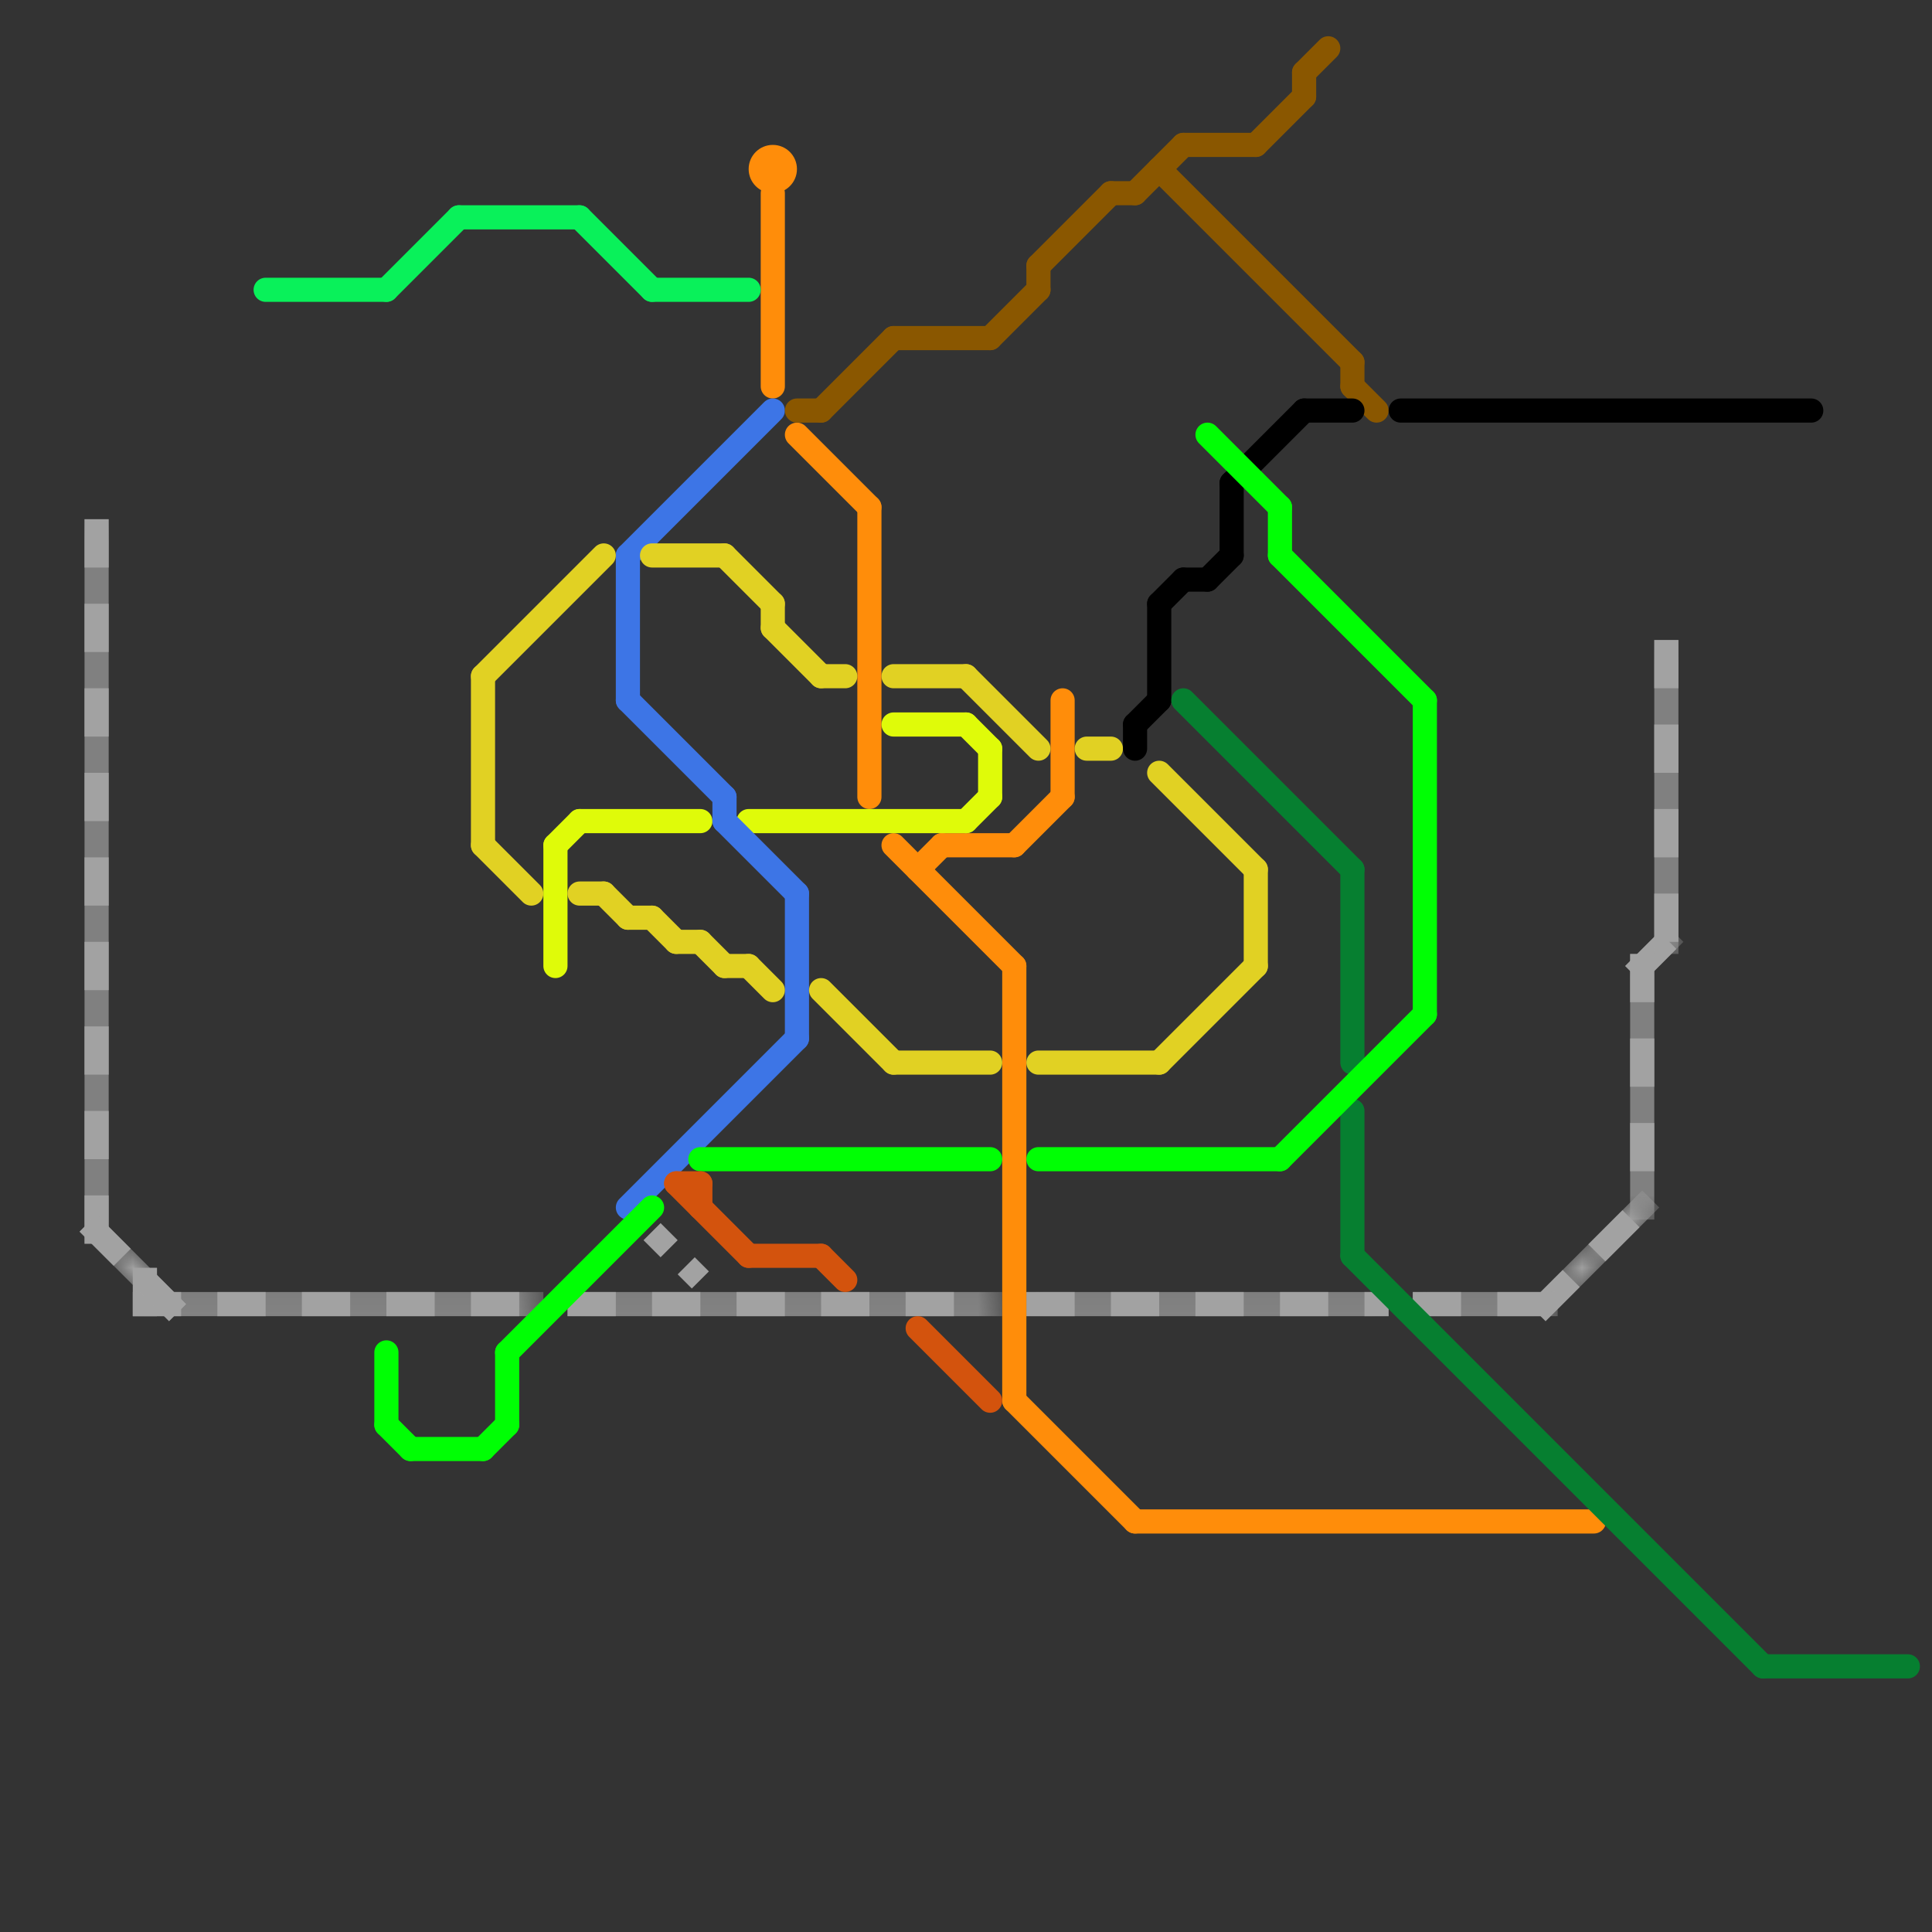 
<svg version="1.1" xmlns="http://www.w3.org/2000/svg" viewBox="0 0 80 80">
<rect x="0" y="0" width="80" height="80" fill="#333333" stroke="none"/>
<style>line { stroke-width: 1; fill: none; stroke-linecap: round; stroke-linejoin: round; } .c0 { stroke: #a2a2a2 } .c1 { stroke: #ff8d0a } .c2 { stroke: #dffb09 } .c3 { stroke: #3d75e6 } .c4 { stroke: #09f15a } .c5 { stroke: #8a5700 } .c6 { stroke: #e1d123 } .c7 { stroke: #000000 } .c8 { stroke: #067f30 } .c9 { stroke: #00ff04 } .c10 { stroke: #d3530d } .lsw1 { stroke-width: 0.75; stroke-linecap: square; }.lds1 { stroke-dasharray: 1 1; }.lds1 { stroke-dasharray: 1 1; }.w1 { stroke-width: 1; }.l9 { stroke-dasharray: 1 2.5; stroke-linecap: square; }.sl-sq { stroke-linecap: square; }.l8 { stroke-linecap: butt; }</style><mask id="k1-1-1" maskUnits="userSpaceOnUse"><line class=" sl-sq" x1="68" y1="40" x2="69" y2="39" stroke="#fff"/><line class="lsw1" x1="68" y1="40" x2="69" y2="39" stroke="#000"/></mask><line class="c0  sl-sq" x1="68" y1="40" x2="69" y2="39" mask="url(#k1-1-1)"/><line class="c0 l9" x1="68" y1="40" x2="69" y2="39"/><mask id="k1-1-2" maskUnits="userSpaceOnUse"><line class=" sl-sq" x1="24" y1="54" x2="41" y2="54" stroke="#fff"/><line class="lsw1" x1="24" y1="54" x2="41" y2="54" stroke="#000"/></mask><line class="c0  sl-sq" x1="24" y1="54" x2="41" y2="54" mask="url(#k1-1-2)"/><line class="c0 l9" x1="24" y1="54" x2="41" y2="54"/><mask id="k1-1-3" maskUnits="userSpaceOnUse"><line class=" sl-sq" x1="6" y1="53" x2="6" y2="54" stroke="#fff"/><line class="lsw1" x1="6" y1="53" x2="6" y2="54" stroke="#000"/></mask><line class="c0  sl-sq" x1="6" y1="53" x2="6" y2="54" mask="url(#k1-1-3)"/><line class="c0 l9" x1="6" y1="53" x2="6" y2="54"/><mask id="k1-1-4" maskUnits="userSpaceOnUse"><line class=" sl-sq" x1="4" y1="22" x2="4" y2="51" stroke="#fff"/><line class="lsw1" x1="4" y1="22" x2="4" y2="51" stroke="#000"/></mask><line class="c0  sl-sq" x1="4" y1="22" x2="4" y2="51" mask="url(#k1-1-4)"/><line class="c0 l9" x1="4" y1="22" x2="4" y2="51"/><mask id="k1-1-5" maskUnits="userSpaceOnUse"><line class=" sl-sq" x1="43" y1="54" x2="57" y2="54" stroke="#fff"/><line class="lsw1" x1="43" y1="54" x2="57" y2="54" stroke="#000"/></mask><line class="c0  sl-sq" x1="43" y1="54" x2="57" y2="54" mask="url(#k1-1-5)"/><line class="c0 l9" x1="43" y1="54" x2="57" y2="54"/><mask id="k1-1-6" maskUnits="userSpaceOnUse"><line class=" sl-sq" x1="68" y1="40" x2="68" y2="50" stroke="#fff"/><line class="lsw1" x1="68" y1="40" x2="68" y2="50" stroke="#000"/></mask><line class="c0  sl-sq" x1="68" y1="40" x2="68" y2="50" mask="url(#k1-1-6)"/><line class="c0 l9" x1="68" y1="40" x2="68" y2="50"/><mask id="k1-1-7" maskUnits="userSpaceOnUse"><line class=" sl-sq" x1="6" y1="54" x2="22" y2="54" stroke="#fff"/><line class="lsw1" x1="6" y1="54" x2="22" y2="54" stroke="#000"/></mask><line class="c0  sl-sq" x1="6" y1="54" x2="22" y2="54" mask="url(#k1-1-7)"/><line class="c0 l9" x1="6" y1="54" x2="22" y2="54"/><mask id="k1-1-8" maskUnits="userSpaceOnUse"><line class=" sl-sq" x1="69" y1="27" x2="69" y2="39" stroke="#fff"/><line class="lsw1" x1="69" y1="27" x2="69" y2="39" stroke="#000"/></mask><line class="c0  sl-sq" x1="69" y1="27" x2="69" y2="39" mask="url(#k1-1-8)"/><line class="c0 l9" x1="69" y1="27" x2="69" y2="39"/><mask id="k1-1-9" maskUnits="userSpaceOnUse"><line class=" sl-sq" x1="4" y1="51" x2="7" y2="54" stroke="#fff"/><line class="lsw1" x1="4" y1="51" x2="7" y2="54" stroke="#000"/></mask><line class="c0  sl-sq" x1="4" y1="51" x2="7" y2="54" mask="url(#k1-1-9)"/><line class="c0 l9" x1="4" y1="51" x2="7" y2="54"/><mask id="k1-1-10" maskUnits="userSpaceOnUse"><line class=" sl-sq" x1="64" y1="54" x2="68" y2="50" stroke="#fff"/><line class="lsw1" x1="64" y1="54" x2="68" y2="50" stroke="#000"/></mask><line class="c0  sl-sq" x1="64" y1="54" x2="68" y2="50" mask="url(#k1-1-10)"/><line class="c0 l9" x1="64" y1="54" x2="68" y2="50"/><mask id="k1-1-11" maskUnits="userSpaceOnUse"><line class=" sl-sq" x1="59" y1="54" x2="64" y2="54" stroke="#fff"/><line class="lsw1" x1="59" y1="54" x2="64" y2="54" stroke="#000"/></mask><line class="c0  sl-sq" x1="59" y1="54" x2="64" y2="54" mask="url(#k1-1-11)"/><line class="c0 l9" x1="59" y1="54" x2="64" y2="54"/><line class="c0 l8 lds1" x1="27" y1="51" x2="29" y2="53"/><line class="c1 " x1="32" y1="8" x2="32" y2="16"/><line class="c1 " x1="39" y1="35" x2="42" y2="35"/><line class="c1 " x1="33" y1="18" x2="36" y2="21"/><line class="c1 " x1="36" y1="21" x2="36" y2="33"/><line class="c1 " x1="42" y1="40" x2="42" y2="58"/><line class="c1 " x1="37" y1="35" x2="42" y2="40"/><line class="c1 " x1="47" y1="63" x2="66" y2="63"/><line class="c1 " x1="42" y1="35" x2="44" y2="33"/><line class="c1 " x1="44" y1="29" x2="44" y2="33"/><line class="c1 " x1="38" y1="36" x2="39" y2="35"/><line class="c1 " x1="42" y1="58" x2="47" y2="63"/><circle cx="32" cy="7" r="1" fill="#ff8d0a" /><line class="c2 " x1="23" y1="35" x2="24" y2="34"/><line class="c2 " x1="41" y1="31" x2="41" y2="33"/><line class="c2 " x1="37" y1="30" x2="40" y2="30"/><line class="c2 " x1="31" y1="34" x2="40" y2="34"/><line class="c2 " x1="40" y1="34" x2="41" y2="33"/><line class="c2 " x1="23" y1="35" x2="23" y2="40"/><line class="c2 " x1="24" y1="34" x2="29" y2="34"/><line class="c2 " x1="40" y1="30" x2="41" y2="31"/><line class="c3 " x1="26" y1="23" x2="32" y2="17"/><line class="c3 " x1="26" y1="29" x2="30" y2="33"/><line class="c3 " x1="30" y1="34" x2="33" y2="37"/><line class="c3 " x1="30" y1="33" x2="30" y2="34"/><line class="c3 " x1="26" y1="50" x2="33" y2="43"/><line class="c3 " x1="26" y1="23" x2="26" y2="29"/><line class="c3 " x1="33" y1="37" x2="33" y2="43"/><line class="c4 " x1="16" y1="12" x2="19" y2="9"/><line class="c4 " x1="19" y1="9" x2="24" y2="9"/><line class="c4 " x1="27" y1="12" x2="31" y2="12"/><line class="c4 " x1="11" y1="12" x2="16" y2="12"/><line class="c4 " x1="24" y1="9" x2="27" y2="12"/><line class="c5 " x1="37" y1="14" x2="41" y2="14"/><line class="c5 " x1="43" y1="11" x2="43" y2="12"/><line class="c5 " x1="52" y1="6" x2="54" y2="4"/><line class="c5 " x1="54" y1="3" x2="54" y2="4"/><line class="c5 " x1="56" y1="16" x2="57" y2="17"/><line class="c5 " x1="46" y1="8" x2="47" y2="8"/><line class="c5 " x1="48" y1="7" x2="56" y2="15"/><line class="c5 " x1="43" y1="11" x2="46" y2="8"/><line class="c5 " x1="33" y1="17" x2="34" y2="17"/><line class="c5 " x1="47" y1="8" x2="49" y2="6"/><line class="c5 " x1="34" y1="17" x2="37" y2="14"/><line class="c5 " x1="41" y1="14" x2="43" y2="12"/><line class="c5 " x1="56" y1="15" x2="56" y2="16"/><line class="c5 " x1="49" y1="6" x2="52" y2="6"/><line class="c5 " x1="54" y1="3" x2="55" y2="2"/><line class="c6 " x1="32" y1="26" x2="34" y2="28"/><line class="c6 " x1="30" y1="40" x2="31" y2="40"/><line class="c6 " x1="31" y1="40" x2="32" y2="41"/><line class="c6 " x1="20" y1="28" x2="20" y2="35"/><line class="c6 " x1="48" y1="44" x2="52" y2="40"/><line class="c6 " x1="43" y1="44" x2="48" y2="44"/><line class="c6 " x1="28" y1="39" x2="29" y2="39"/><line class="c6 " x1="24" y1="37" x2="25" y2="37"/><line class="c6 " x1="52" y1="36" x2="52" y2="40"/><line class="c6 " x1="26" y1="38" x2="27" y2="38"/><line class="c6 " x1="20" y1="35" x2="22" y2="37"/><line class="c6 " x1="48" y1="32" x2="52" y2="36"/><line class="c6 " x1="40" y1="28" x2="43" y2="31"/><line class="c6 " x1="27" y1="23" x2="30" y2="23"/><line class="c6 " x1="37" y1="44" x2="41" y2="44"/><line class="c6 " x1="34" y1="28" x2="35" y2="28"/><line class="c6 " x1="27" y1="38" x2="28" y2="39"/><line class="c6 " x1="45" y1="31" x2="46" y2="31"/><line class="c6 " x1="29" y1="39" x2="30" y2="40"/><line class="c6 " x1="20" y1="28" x2="25" y2="23"/><line class="c6 " x1="34" y1="41" x2="37" y2="44"/><line class="c6 " x1="25" y1="37" x2="26" y2="38"/><line class="c6 " x1="37" y1="28" x2="40" y2="28"/><line class="c6 " x1="32" y1="25" x2="32" y2="26"/><line class="c6 " x1="30" y1="23" x2="32" y2="25"/><line class="c7 " x1="54" y1="17" x2="56" y2="17"/><line class="c7 " x1="47" y1="30" x2="48" y2="29"/><line class="c7 " x1="50" y1="24" x2="51" y2="23"/><line class="c7 " x1="48" y1="25" x2="48" y2="29"/><line class="c7 " x1="51" y1="20" x2="54" y2="17"/><line class="c7 " x1="49" y1="24" x2="50" y2="24"/><line class="c7 " x1="48" y1="25" x2="49" y2="24"/><line class="c7 " x1="58" y1="17" x2="75" y2="17"/><line class="c7 " x1="51" y1="20" x2="51" y2="23"/><line class="c7 " x1="47" y1="30" x2="47" y2="31"/><line class="c8 " x1="56" y1="36" x2="56" y2="44"/><line class="c8 " x1="56" y1="46" x2="56" y2="52"/><line class="c8 " x1="56" y1="52" x2="73" y2="69"/><line class="c8 " x1="73" y1="69" x2="79" y2="69"/><line class="c8 " x1="49" y1="29" x2="56" y2="36"/><line class="c9 " x1="20" y1="60" x2="21" y2="59"/><line class="c9 " x1="21" y1="56" x2="27" y2="50"/><line class="c9 " x1="16" y1="59" x2="17" y2="60"/><line class="c9 " x1="43" y1="48" x2="53" y2="48"/><line class="c9 " x1="53" y1="23" x2="59" y2="29"/><line class="c9 " x1="59" y1="29" x2="59" y2="42"/><line class="c9 " x1="17" y1="60" x2="20" y2="60"/><line class="c9 " x1="29" y1="48" x2="41" y2="48"/><line class="c9 " x1="50" y1="18" x2="53" y2="21"/><line class="c9 " x1="21" y1="56" x2="21" y2="59"/><line class="c9 " x1="53" y1="21" x2="53" y2="23"/><line class="c9 " x1="53" y1="48" x2="59" y2="42"/><line class="c9 " x1="16" y1="56" x2="16" y2="59"/><line class="c10 " x1="28" y1="49" x2="31" y2="52"/><line class="c10 " x1="34" y1="52" x2="35" y2="53"/><line class="c10 " x1="29" y1="49" x2="29" y2="50"/><line class="c10 " x1="38" y1="55" x2="41" y2="58"/><line class="c10 " x1="28" y1="49" x2="29" y2="49"/><line class="c10 " x1="31" y1="52" x2="34" y2="52"/>


</svg>

